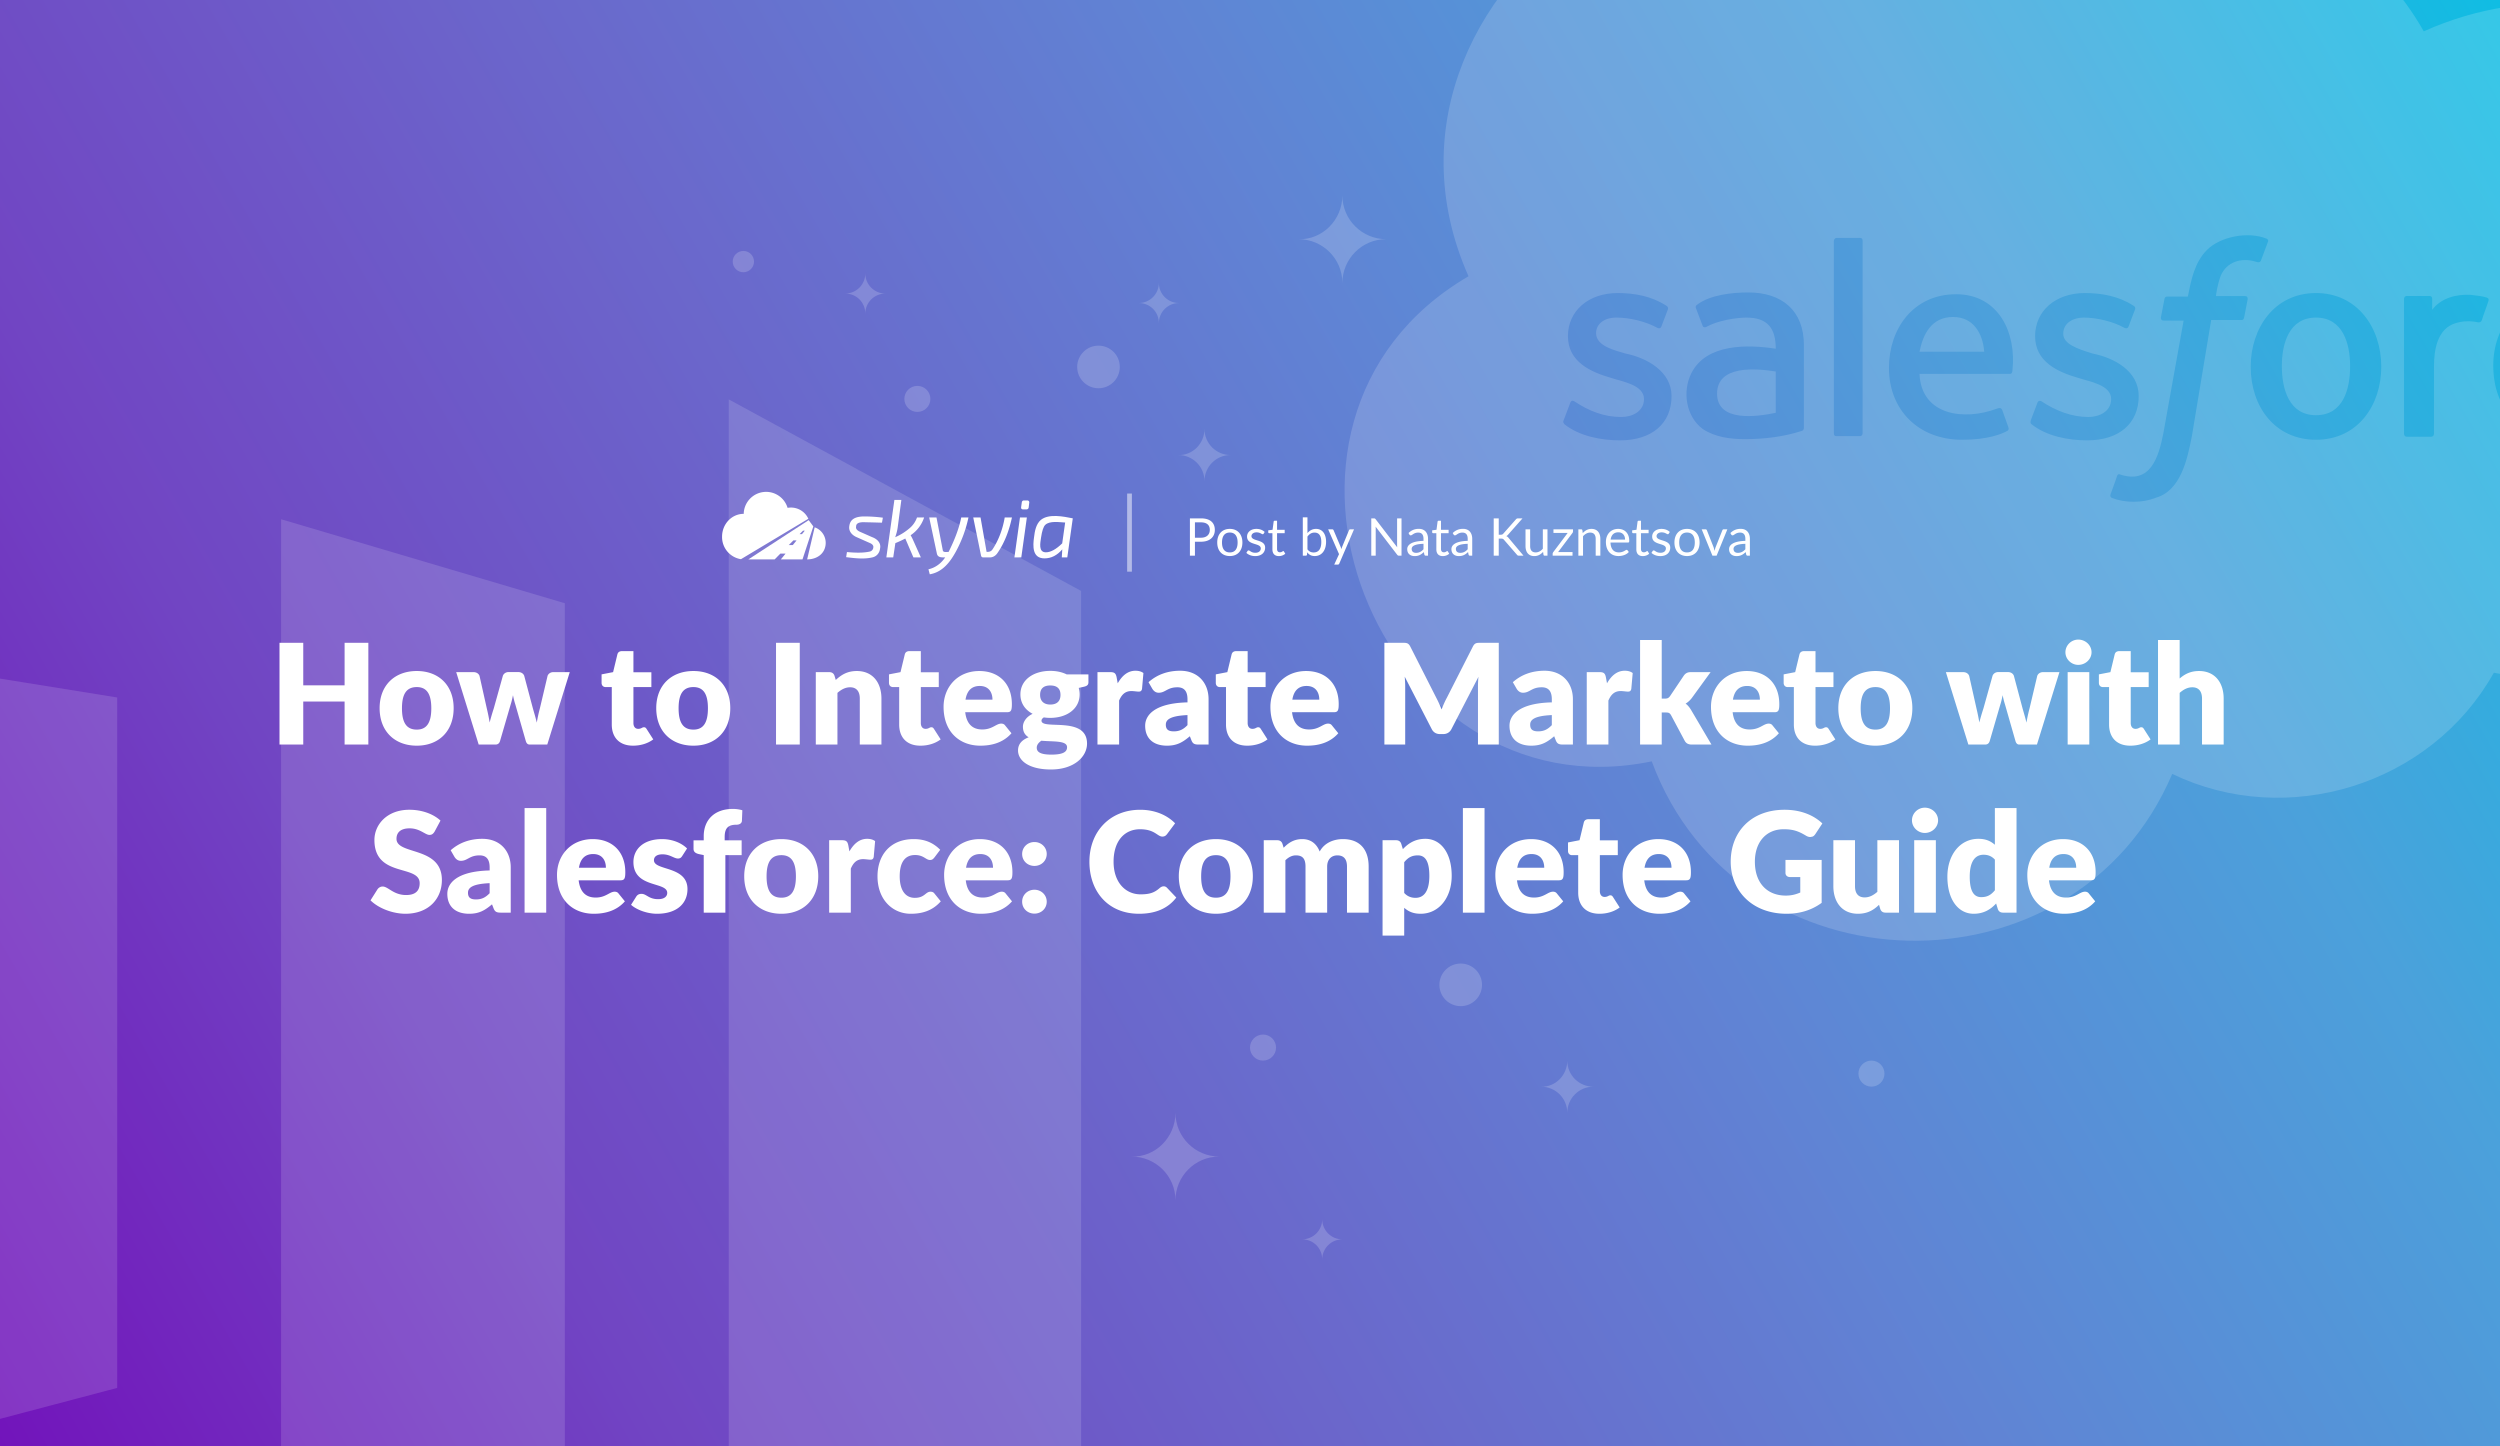 <?xml version="1.0" encoding="UTF-8"?> <svg xmlns="http://www.w3.org/2000/svg" width="2112" height="1222" fill="none"><rect width="100%" height="100%" fill="#333333" stroke="none"/><g clip-path="url(#marketo-salesforce-integration-step-by-step-guide__a)"><path fill="url(#marketo-salesforce-integration-step-by-step-guide__b)" d="M0 0h2112v1222H0z"></path><path d="M1956.54 350.763c23.11 0 28.84-22.187 28.84-41.486 0-19.061-6.16-40.98-28.84-40.98-22.69 0-28.84 21.845-28.84 40.98 0 19.211 5.97 41.486 28.84 41.486Zm-280.3-53.628h-54.65c3.08-15.387 10.52-29.344 28.34-29.344 17.19 0 25.2 13.887 26.31 29.344Zm-225.66 35.414c0-24.368 33.07-21.325 49.58-18.719v34.909c-15.85 3.338-49.58 8.159-49.58-16.19Z" fill="#fff" fill-opacity=".16"></path><path fill-rule="evenodd" clip-rule="evenodd" d="M1677.74-22.104c-179.37-235.895-550.19.123-437.15 255.492-209.71 122.588-76.6 457.677 154.82 409.799 72.64 196.983 357.71 203.439 439.69 10.624 97.18 46.787 218.53 9.434 271.7-85.501 172.48 34.493 339-103.432 339-280.282 0-202.168-215.52-343.629-398.2-261.563-76.05-134.989-262.49-159.761-369.86-48.569Zm238.33 226.148c.5-1.517-1.02-2.529-1.52-2.529-15.29-6.116-38.68-1.801-50.09 9.612-10.5 10.493-13.4 25.477-16.19 39.463h-17.21s-2.02-.506-2.53 2.023l-3.03 15.684c0 1.518.5 2.53 2.53 2.53h16.69l-17.2 95.619c-4.01 20.079-10.97 42.89-36.43 34.403 0 0-1.52-1.012-2.53 1.012-.5 2.023-5.06 14.166-5.56 15.684-.51 1.517 0 2.529 1.01 3.035 11.05 4.42 25.88 4.421 36.93 0 21.53-5.869 26.95-32.995 30.72-51.899l16.34-98.36h25.3s2.02.505 2.53-2.024l3.03-15.684c0-1.518-.5-2.529-2.53-2.529h-24.28c0-.506 1.01-9.107 4.04-17.202 5.04-11.744 17.4-15.493 29.33-11.881l.36.109c1.65.512 3.27 1.012 4.21-.876l6.08-16.19Zm281.82 160.885s1.52-.506 1.01-2.53l-5.57-15.178c-.53-1.074-1.36-1.435-1.93-1.689-3.99-1.752-17.27 3.207-23.36 3.207-24.1 0-35.42-17.826-35.42-40.474 0-21.138 10.05-40.98 33.39-40.98 9.11 0 16.19 1.012 23.78 3.542 0 0 1.52 1.011 2.53-1.518 2.03-5.059 3.54-9.107 5.57-15.178.5-1.518-1.01-2.53-1.52-2.53-9.32-4.661-21.68-5.059-31.88-5.059-35.61 0-58.18 28.774-58.18 62.229 0 36.413 22.74 61.723 59.7 61.723 11.64 0 23.28-2.024 31.88-5.565Zm-876.84-10.119 5.57-14.672c.94-2.354 2.32-1.64 3.32-1.122.08.038.15.075.22.11 12 8.003 24.84 13.154 39.46 13.154 9.32 0 19.23-4.702 19.23-15.177 0-11.992-18.55-14.784-27.32-17.708-18.04-5.154-36.94-13.826-36.94-35.414 0-21.249 17.21-36.427 42-36.427 14.35 0 28.77 2.687 40.98 10.624 1.01.506 2.03 1.518 1.52 3.036-.51 1.518-5.06 13.154-5.57 14.672-1.01 2.529-3.54 1.012-3.54 1.012-9.1-5.06-22.77-8.601-34.4-8.601-10.63 0-17.21 5.565-17.21 13.154 0 11.2 16.58 14.675 24.8 17.201 18.1 3.62 38.96 15.142 38.96 35.921 0 23.273-16.7 37.439-43.52 37.439-15.84 0-34.29-3.449-47.05-13.66-.11-.221-.25-.417-.38-.61-.47-.695-.92-1.349-.13-2.932Zm394.65 0 5.57-14.672c.73-2.138 3.04-1.518 3.54-1.012 11.7 7.798 25.27 13.154 39.47 13.154 9.31 0 19.22-4.702 19.22-15.177 0-11.992-18.55-14.784-27.32-17.708-18.04-5.153-36.93-13.825-36.93-35.414 0-21.249 17.2-36.427 41.99-36.427 14.35 0 28.77 2.687 40.98 10.624 1.02.506 2.03 1.518 1.52 3.036-.5 1.518-5.06 13.154-5.56 14.672-1.02 2.529-3.55 1.012-3.55 1.012-9.1-5.06-22.76-8.601-34.4-8.601-8.42 0-17.2 4.24-17.2 13.66 0 8.601 11.63 12.648 24.79 16.695 18.3 3.66 38.96 14.74 38.96 35.921 0 23.273-16.7 37.439-43.52 37.439-15.84 0-34.29-3.449-47.05-13.66-.92-.736-1.01-1.518-.51-3.542Zm240.84 16.696c35.39 0 55.15-29.213 55.15-61.723 0-33.375-20.58-62.229-55.15-62.229-35.32 0-55.15 29.901-55.15 62.229 0 33.796 20.49 61.723 55.15 61.723Zm-304.08-122.94c36.1 0 51.18 32.755 47.64 64.415-.15 1.351-.36 2.873-2.1 2.873h-76.41c1.55 35.522 38.17 39.595 65.21 29.426 1.71-.641 3.56-1.19 4.62.929l5.06 14.166c.9 2.261.19 2.906-.33 3.378-.07.056-.13.11-.18.164-4.55 2.529-16.19 7.589-38.45 7.589-36.58 0-61.73-25.005-61.73-60.711 0-33.279 20.75-62.229 56.67-62.229Zm-152.3 46.039c0-17.177-6.83-26.308-24.79-26.308 0 0-18.72 0-33.39 7.589-.51.506-1.01.506-1.01.506s-2.03.506-2.53-1.012l-5.57-14.672c-1.01-2.024.51-3.036.51-3.036 10.91-8.572 29.97-10.624 43.51-10.624 28.48 0 47.05 15.288 47.05 44.521v69.818s0 2.024-1.51 2.53c-15.16 5.051-32.28 7.083-48.07 7.083-12.37 0-25.39-1.581-35.92-8.601-14.17-10.621-17.34-31.613-9.62-47.051 12.64-25.276 47.82-24.362 71.34-20.743Zm599.57-43.51c2.02.506 3.04 1.012 2.53 3.036-.51 2.023-4.55 12.649-5.57 16.19-.5 1.517-1.51 2.023-3.03 2.023-6.25-1.387-12.56-1.253-18.72.506-16.01 4.573-18.72 22.743-18.72 36.933v56.663c0 1.518-1.01 2.53-2.53 2.53h-20.24c-1.52 0-2.53-1.012-2.53-2.53V252.613c0-1.518 1.01-2.529 2.02-2.529h19.74c1.51 0 2.02 1.011 2.02 2.529v9.107c7.51-10.016 20.47-13.275 32.38-12.648 5.06.506 11.64 1.518 12.65 2.023Zm-526.2 114.845c0 1.518-1.01 2.53-2.03 2.53h-20.23c-1.52 0-2.03-1.012-2.03-2.53V203.539c0-1.012 1.01-2.53 2.03-2.53h20.23c1.52 0 2.03 1.012 2.03 2.53V365.94Z" fill="#fff" fill-opacity=".16"></path><path opacity=".18" fill-rule="evenodd" clip-rule="evenodd" d="M979.001 273c0-9.546 7.753-17 16.999-17-9.543 0-16.999-7.755-16.999-17 0 9.544-7.755 17-17.001 17 9.545 0 17.001 7.454 17.001 17Zm-248-8c0-9.546 7.753-17 16.999-17-9.543 0-16.999-7.755-16.999-17 0 9.544-7.755 17-17.001 17 9.545 0 17.001 7.454 17.001 17ZM1117 1064c0-9.55 7.75-17 17-17-9.54 0-17-7.76-17-17 0 9.54-7.75 17-17 17 9.54 0 17 7.45 17 17Zm-99.46-701.631c0 12.381 10.05 22.05 22.03 22.05-12.37 0-22.03 10.061-22.03 22.054 0-12.381-10.05-22.054-22.032-22.054 11.982.388 22.032-9.669 22.032-22.05ZM1324.03 896c0 12.38 10.05 22.05 22.03 22.05-12.37 0-22.03 10.061-22.03 22.054 0-12.381-10.05-22.054-22.03-22.054 11.98.388 22.03-9.67 22.03-22.05Zm-190-731c0 20.81 16.89 37.064 37.03 37.064-20.79 0-37.03 16.911-37.03 37.069 0-20.81-16.89-37.069-37.03-37.069 20.14.652 37.03-16.254 37.03-37.064Zm-141 775c0 20.81 16.89 37.064 37.03 37.064-20.79 0-37.03 16.911-37.03 37.066 0-20.807-16.894-37.066-37.03-37.066 20.136.652 37.03-16.254 37.03-37.064Z" fill="#fff"></path><path opacity=".18" d="M928.003 292c-9.94 0-18.003 8.064-18.003 17.999 0 9.942 8.063 18 18.003 18s17.997-8.058 17.997-18c0-9.935-8.057-17.999-17.997-17.999ZM1234 814c-9.94 0-18 8.064-18 17.999 0 9.942 8.06 18 18 18s18-8.058 18-18c0-9.935-8.06-17.999-18-17.999ZM775 347.996c6.074 0 11-4.924 11-10.998 0-6.075-4.926-10.998-11-10.998s-11 4.923-11 10.998c0 6.074 4.926 10.998 11 10.998Zm-147-118c4.969 0 9-4.028 9-8.998S632.969 212 628 212s-9 4.028-9 8.998 4.031 8.998 9 8.998Zm439 666c6.07 0 11-4.924 11-10.998 0-6.075-4.93-10.998-11-10.998s-11 4.923-11 10.998c0 6.074 4.93 10.998 11 10.998Zm514 22c6.07 0 11-4.924 11-10.998 0-6.075-4.93-10.998-11-10.998s-11 4.923-11 10.998c0 6.074 4.93 10.998 11 10.998Z" fill="#fff"></path><path opacity=".14" d="M913.325 499.233V1265.1l-297.692 237.11V337.406l297.692 161.827Zm-436.152 10.385v738.172L237.461 1352.5V438.656l239.712 70.962ZM99.001 589.233V1172.5l-183.462 48.46.865-661.149 182.597 29.422Z" fill="#fff"></path><path d="M644.67 415.705c-9.236 1.257-16.181 9.058-16.377 18.383-10.1 0-18.289 8.615-18.289 19.242-.186 9.454 6.63 17.594 15.965 19.068l56.923-34.139a16.081 16.081 0 0 0-17.54-9.215c-2.67-8.937-11.446-14.597-20.682-13.339Zm136.045 21.427a28.984 28.984 0 0 1-11.428 15.041 38.003 38.003 0 0 1 2.007 3.883l6.652 14.833h-6.304l-6.858-15.943a87.376 87.376 0 0 1-8.382 3.882l-1.801 12.061h-5.819l6.789-48.521h5.888l-3.117 23.429a41.196 41.196 0 0 1-2.078 8.041 47.635 47.635 0 0 0 11.845-7.348 20.693 20.693 0 0 0 6.581-9.358h6.025Zm-56.759 16.773c-3.991-1.606-7.278-5.069-6.442-9.635.967-7.312 7.943-8.096 14.132-7.971 4.75.065 9.491.413 14.2 1.04l-.762 4.229c-5.68-.184-10.113-.3-13.3-.348-2.638-.125-8.568-.496-8.52 3.467-.69 2.642 2.033 4.097 4.087 4.921l9.421 4.159c4.137 1.497 7.74 4.817 6.719 9.565-.375 3.723-2.829 6.797-6.546 7.556-7.126 1.693-14.942.69-22.132-.208l.692-4.298c6.372.535 13.255.958 19.535-.485a3.772 3.772 0 0 0 2.701-3.119c.55-2.461-1.722-3.59-3.602-4.367-3.409-1.465-6.788-3.007-10.183-4.506Zm94.202-16.773h-6.096c-2.101 10.287-6.039 19.766-10.667 29.113-1.373 0-4.627.684-4.92-1.318l-5.334-27.795h-6.165l6.513 30.637c.798 3.443 4.227 3.119 6.996 3.119-3.341 4.988-8.223 8.738-14.131 10.05l1.108 4.229c10.983-1.852 17.472-10.657 22.444-19.893a105.827 105.827 0 0 0 10.252-28.142Zm36.727 0c-2.214 10.545-6.093 21.342-12.331 30.222-1.552 2.244-3.868 3.671-6.65 3.535h-5.195a1.811 1.811 0 0 1-1.94-1.596l-6.581-32.161h6.166l5.126 29.112c2.027 0 3.662-.2 4.918-2.01 5.375-7.968 8.803-17.681 10.391-27.102h6.096Zm2.084 33.756h5.818l4.711-33.756h-5.819l-4.71 33.756Zm10.875-48.105a1.59 1.59 0 0 1 1.663 1.942l-.485 3.949a1.799 1.799 0 0 1-1.94 1.665h-2.701c-1.294 0-1.871-.648-1.732-1.942l.554-3.881a1.74 1.74 0 0 1 1.869-1.733h2.772Z" fill="#fff"></path><path fill-rule="evenodd" clip-rule="evenodd" d="M897.007 470.888h4.641l4.642-32.995c-7.553-1.49-20.223-4.219-27.016 1.353-3.997 3.435-5.11 9.404-5.681 14.382-1.132 7.768-1.552 18.091 8.797 18.091 5.681.002 10.691-2.54 15.032-7.624l-.415 6.793Zm.346-11.853 2.494-17.606c-4.808-.2-13.14-1.687-16.868 2.045-1.501 1.501-2.667 5.048-3.498 10.64-.585 4.292-2.486 12.477 4.087 12.476 4.018 0 8.613-2.518 13.785-7.555Z" fill="#fff"></path><path d="M681.878 472.577c7.355 0 14.423-3.93 15.545-12.041a13.938 13.938 0 0 0-9.187-15.064l-6.358 27.105Z" fill="#fff"></path><path fill-rule="evenodd" clip-rule="evenodd" d="M663.654 467.658h-4.385l-4.842 4.918h-22.222l50.979-33.166 3.921 5.306-9.149 27.86h-18.3l3.998-4.918Zm2.736-7.208 3.877-3.936 2.7.001-3.202 3.935h-3.375Zm9.09-9.207h2.022l2.376-2.92h-1.521l-2.877 2.92Z" fill="#fff"></path><path opacity=".5" fill="#fff" d="M952.211 416.943h4v66h-4z"></path><path d="M1005.24 437.917h9.3c7.99 0 11.75 3.85 11.75 9.768 0 5.852-4.14 9.966-11.75 9.966h-5.06v11.792h-4.24v-31.526Zm4.24 16.346h5.06c4.86 0 7.5-2.706 7.5-6.578 0-4.026-2.46-6.402-7.5-6.402h-5.06v12.98Zm29.49-7.458c6.51 0 10.61 4.51 10.61 11.484 0 7.018-4.1 11.462-10.61 11.462-6.58 0-10.65-4.444-10.65-11.462 0-6.974 4.07-11.484 10.65-11.484Zm0 19.888c4.4 0 6.56-3.102 6.56-8.382 0-5.302-2.16-8.426-6.56-8.426-4.46 0-6.62 3.124-6.62 8.426 0 5.28 2.16 8.382 6.62 8.382Zm29.43-17.292-.88 1.43c-.17.33-.44.484-.81.484-.86 0-2.13-1.584-5.19-1.584-2.64 0-4.29 1.43-4.29 3.234 0 4.576 11.55 2.442 11.55 9.658 0 4.092-2.99 7.172-8.43 7.172-3.1 0-5.67-1.122-7.43-2.706l.92-1.496c.24-.374.53-.594 1.03-.594 1.08 0 2.12 1.98 5.68 1.98 3.08 0 4.55-1.694 4.55-3.674 0-4.906-11.59-2.354-11.59-10.032 0-3.432 2.88-6.468 7.92-6.468 2.93 0 5.28.99 6.97 2.596Zm12.02 20.394c-3.52 0-5.48-2.024-5.48-5.72v-13.64h-2.68c-.46 0-.84-.264-.84-.858v-1.562l3.65-.462.91-6.886c.08-.44.39-.748.9-.748h1.98v7.678h6.44v2.838h-6.44v13.376c0 1.87 1.01 2.772 2.44 2.772 1.65 0 2.35-1.056 2.82-1.056.19 0 .39.132.55.374l1.14 1.87c-1.34 1.254-3.37 2.024-5.39 2.024Zm24.12-32.758v13.332c1.87-2.178 4.18-3.564 7.26-3.564 5.24 0 8.47 4.136 8.47 10.912 0 7.216-3.65 12.034-9.59 12.034-2.92 0-4.84-1.144-6.33-3.168l-.2 2.024c-.11.55-.46.836-1.01.836h-2.53v-32.406h3.93Zm0 16.258v10.78c1.43 1.936 3.15 2.64 5.2 2.64 4.2 0 6.49-2.97 6.49-8.844 0-5.456-2.05-7.942-5.72-7.942-2.56 0-4.36 1.232-5.97 3.366Zm36.25-6.138h3.11l-12.43 28.864c-.27.594-.6.968-1.41.968h-2.91l4.07-8.844-9.19-20.988h3.39c.68 0 1.05.396 1.21.814l5.96 14.036c.24.616.44 1.254.59 1.936.2-.682.42-1.342.66-1.958l5.79-14.014c.17-.462.64-.814 1.16-.814Zm39.48-9.24h3.74v31.526h-2.14c-.68 0-1.08-.22-1.52-.77l-18.23-23.76c.06.726.08 1.452.08 2.068v22.462h-3.74v-31.526h2.2c.75 0 .99.132 1.48.726l18.24 23.738c-.07-.77-.11-1.496-.11-2.134v-22.33Zm10.36 13.64-.71-1.254c2.47-2.376 5.26-3.542 8.72-3.542 5.01 0 7.76 3.41 7.76 8.426v14.256h-1.74c-.77 0-1.12-.198-1.36-.924l-.44-2.112c-2.33 2.156-4.36 3.388-7.77 3.388-3.45 0-6.27-1.892-6.27-5.918 0-3.52 3.63-6.71 13.75-6.952v-1.738c0-3.454-1.51-5.258-4.4-5.258-3.85 0-5.03 2.354-6.38 2.354-.52 0-.9-.308-1.16-.726Zm11.94 12.474v-4.62c-7.23.242-9.98 1.848-9.98 4.29 0 2.376 1.62 3.344 3.67 3.344 2.71 0 4.55-1.144 6.31-3.014Zm16.34 5.764c-3.52 0-5.48-2.024-5.48-5.72v-13.64h-2.68c-.47 0-.84-.264-.84-.858v-1.562l3.65-.462.9-6.886c.09-.44.4-.748.91-.748h1.98v7.678h6.44v2.838h-6.44v13.376c0 1.87 1.01 2.772 2.44 2.772 1.65 0 2.35-1.056 2.81-1.056.2 0 .4.132.55.374l1.15 1.87c-1.34 1.254-3.37 2.024-5.39 2.024Zm9.06-18.238-.71-1.254c2.47-2.376 5.26-3.542 8.72-3.542 5.01 0 7.76 3.41 7.76 8.426v14.256H1242c-.77 0-1.12-.198-1.36-.924l-.44-2.112c-2.33 2.156-4.36 3.388-7.77 3.388-3.45 0-6.27-1.892-6.27-5.918 0-3.52 3.63-6.71 13.75-6.952v-1.738c0-3.454-1.51-5.258-4.4-5.258-3.85 0-5.03 2.354-6.38 2.354-.52 0-.9-.308-1.16-.726Zm11.94 12.474v-4.62c-7.23.242-9.98 1.848-9.98 4.29 0 2.376 1.62 3.344 3.67 3.344 2.71 0 4.55-1.144 6.31-3.014Zm26.23-26.114v13.816h1.6c1.12 0 1.72-.242 2.27-.924l10.49-11.88c.6-.77 1.17-1.012 2.11-1.012h3.61l-12.01 13.574c-.59.704-1.1 1.144-1.72 1.43.8.264 1.41.77 2.03 1.584l12.54 14.938h-3.7c-1.12 0-1.52-.308-1.93-.902l-10.87-12.518c-.6-.726-1.1-1.012-2.49-1.012h-1.93v14.432h-4.25v-31.526h4.25Zm37.25 9.24h3.92v22.286h-2.34c-.55 0-.9-.264-1.05-.814l-.31-2.398c-1.94 2.134-4.29 3.564-7.39 3.564-4.89 0-7.46-3.366-7.46-8.426v-14.212h3.92v14.212c0 3.366 1.51 5.302 4.68 5.302 2.31 0 4.34-1.166 6.03-3.102v-16.412Zm25.5 0v1.672c0 .55-.19 1.122-.52 1.496l-12.08 16.06h12.19v3.058h-16.79v-1.628c0-.374.18-.946.53-1.408l12.14-16.17h-11.99v-3.08h16.52Zm7.91.814.31 2.42c1.93-2.178 4.29-3.586 7.41-3.586 4.86 0 7.46 3.388 7.46 8.448v14.19h-3.94v-14.19c0-3.366-1.52-5.324-4.66-5.324-2.31 0-4.34 1.188-6.03 3.102v16.412h-3.94v-22.286h2.35c.55 0 .91.264 1.04.814Zm38.13 16.918 1.1 1.43c-1.94 2.354-5.54 3.432-8.73 3.432-6.16 0-10.63-4.224-10.63-11.902 0-6.248 3.94-11.044 10.41-11.044 5.34 0 9.3 3.63 9.3 9.966 0 1.232-.22 1.54-.94 1.54h-14.9c.18 5.61 2.86 8.36 7.09 8.36 3.91 0 5.56-2.156 6.55-2.156.33 0 .57.132.75.374Zm-14.26-9.02h12.19c0-3.63-2.11-6.182-5.7-6.182-3.76 0-5.96 2.31-6.49 6.182Zm27.19 13.926c-3.52 0-5.48-2.024-5.48-5.72v-13.64h-2.68c-.46 0-.84-.264-.84-.858v-1.562l3.66-.462.9-6.886c.09-.44.39-.748.9-.748h1.98v7.678h6.45v2.838h-6.45v13.376c0 1.87 1.01 2.772 2.44 2.772 1.65 0 2.36-1.056 2.82-1.056.2 0 .39.132.55.374l1.14 1.87c-1.34 1.254-3.36 2.024-5.39 2.024Zm22.79-20.394-.88 1.43c-.18.33-.44.484-.81.484-.86 0-2.14-1.584-5.2-1.584-2.64 0-4.29 1.43-4.29 3.234 0 4.576 11.55 2.442 11.55 9.658 0 4.092-2.99 7.172-8.42 7.172-3.1 0-5.68-1.122-7.44-2.706l.93-1.496c.24-.374.52-.594 1.03-.594 1.08 0 2.11 1.98 5.68 1.98 3.08 0 4.55-1.694 4.55-3.674 0-4.906-11.59-2.354-11.59-10.032 0-3.432 2.88-6.468 7.92-6.468 2.92 0 5.28.99 6.97 2.596Zm14.57-2.596c6.51 0 10.6 4.51 10.6 11.484 0 7.018-4.09 11.462-10.6 11.462-6.58 0-10.65-4.444-10.65-11.462 0-6.974 4.07-11.484 10.65-11.484Zm0 19.888c4.4 0 6.55-3.102 6.55-8.382 0-5.302-2.15-8.426-6.55-8.426-4.47 0-6.62 3.124-6.62 8.426 0 5.28 2.15 8.382 6.62 8.382Zm31.01-19.536h3.05l-9.08 22.286h-3.52l-9.09-22.286h3.19c.64 0 1.06.374 1.21.814l5.66 14.344c.35 1.078.59 2.09.83 3.124.24-1.034.49-2.046.86-3.124l5.72-14.344c.18-.462.62-.814 1.17-.814Zm6.3 4.4-.7-1.254c2.46-2.376 5.26-3.542 8.71-3.542 5.02 0 7.77 3.41 7.77 8.426v14.256h-1.74c-.77 0-1.12-.198-1.36-.924l-.44-2.112c-2.34 2.156-4.36 3.388-7.77 3.388-3.45 0-6.27-1.892-6.27-5.918 0-3.52 3.63-6.71 13.75-6.952v-1.738c0-3.454-1.52-5.258-4.4-5.258-3.85 0-5.04 2.354-6.38 2.354-.53 0-.9-.308-1.17-.726Zm11.95 12.474v-4.62c-7.24.242-9.99 1.848-9.99 4.29 0 2.376 1.63 3.344 3.68 3.344 2.7 0 4.55-1.144 6.31-3.014ZM291.118 543.037h20.06V629h-20.06v-36.344H256.19V629h-20.06v-85.963h20.06v35.931h34.928v-35.931Zm60.972 23.836c18.526 0 31.152 12.036 31.152 31.388 0 19.529-12.626 31.683-31.152 31.683-18.644 0-31.388-12.154-31.388-31.683 0-19.352 12.744-31.388 31.388-31.388Zm0 49.501c8.437 0 12.272-5.9 12.272-17.995s-3.835-17.936-12.272-17.936c-8.673 0-12.508 5.841-12.508 17.936 0 12.095 3.835 17.995 12.508 17.995Zm115.32-48.557h13.924L462.336 629h-14.868c-1.593 0-2.655-.885-3.304-3.068l-8.732-30.503a68.601 68.601 0 0 1-2.065-8.142c-.531 2.773-1.18 5.487-2.065 8.26l-8.85 30.385c-.59 2.065-1.888 3.068-3.894 3.068h-14.16L385.4 567.817h14.632c2.596 0 4.425 1.357 5.074 3.186l6.136 27.435a164.332 164.332 0 0 1 2.419 11.918c1.003-3.953 2.124-7.729 3.481-11.918l7.67-27.494c.649-1.829 2.478-3.186 4.838-3.186h8.142c2.596 0 4.425 1.357 5.074 3.186l7.316 27.494c1.18 4.189 2.36 8.024 3.304 12.036.649-3.953 1.475-7.788 2.596-12.036l6.49-27.435c.649-1.829 2.478-3.186 4.838-3.186Zm67.352 62.127c-11.564 0-17.936-7.021-17.936-17.877v-31.624h-5.192c-1.888 0-3.422-1.239-3.422-3.599v-7.139l9.735-1.888 3.599-14.927c.472-1.888 1.829-2.832 4.012-2.832h9.558v17.877h15.163v12.508h-15.163v30.385c0 2.832 1.416 4.897 4.012 4.897 2.714 0 3.304-1.357 4.838-1.357 1.121 0 1.652.472 2.36 1.593l5.546 8.673c-4.72 3.54-10.797 5.31-17.11 5.31Zm51.024-63.071c18.526 0 31.152 12.036 31.152 31.388 0 19.529-12.626 31.683-31.152 31.683-18.644 0-31.388-12.154-31.388-31.683 0-19.352 12.744-31.388 31.388-31.388Zm0 49.501c8.437 0 12.272-5.9 12.272-17.995s-3.835-17.936-12.272-17.936c-8.673 0-12.508 5.841-12.508 17.936 0 12.095 3.835 17.995 12.508 17.995Zm89.857-73.337V629h-20.06v-85.963h20.06Zm29.35 27.848 1.062 3.54c4.779-4.425 9.853-7.552 17.818-7.552 13.393 0 20.768 9.794 20.768 23.246V629h-18.29v-38.881c0-5.959-2.773-9.499-8.142-9.499-4.012 0-7.434 1.829-10.738 4.72V629h-18.29v-61.183h11.328c2.301 0 3.776 1.003 4.484 3.068Zm72.568 59.059c-11.564 0-17.936-7.021-17.936-17.877v-31.624h-5.192c-1.888 0-3.422-1.239-3.422-3.599v-7.139l9.735-1.888 3.599-14.927c.472-1.888 1.829-2.832 4.012-2.832h9.558v17.877h15.163v12.508h-15.163v30.385c0 2.832 1.416 4.897 4.012 4.897 2.714 0 3.304-1.357 4.838-1.357 1.121 0 1.652.472 2.36 1.593l5.546 8.673c-4.72 3.54-10.797 5.31-17.11 5.31Zm73.149-28.261h-35.282c1.18 10.207 6.431 14.573 14.396 14.573 8.555 0 11.682-4.956 16.048-4.956 1.475 0 2.537.531 3.304 1.593l5.31 6.549c-7.493 8.614-17.936 10.502-26.314 10.502-17.11 0-31.034-11.21-31.034-32.863 0-16.343 11.564-30.208 30.208-30.208 16.166 0 27.493 10.325 27.493 28.025 0 5.428-.825 6.785-4.129 6.785Zm-35.046-10.62h22.774c0-5.782-2.832-11.564-10.738-11.564-6.903 0-10.797 4.071-12.036 11.564Zm85.439-21.358h18.408v6.667c0 2.065-1.003 3.127-3.776 3.776l-4.425 1.003c.472 1.711.767 3.54.767 5.487 0 12.213-10.856 19.824-24.78 19.824-1.888 0-3.717-.118-5.428-.413-1.357.826-2.006 1.77-2.006 2.773 0 8.201 38.468-4.307 38.468 19.352 0 11.092-10.915 21.889-30.444 21.889-19.116 0-27.848-7.788-27.848-16.048 0-5.428 3.304-8.968 8.968-11.151-3.009-1.829-4.838-4.484-4.838-8.968 0-3.658 2.537-8.201 8.201-10.856-6.372-3.363-10.325-9.027-10.325-16.402 0-12.272 10.974-19.883 25.252-19.883 5.192 0 9.794 1.003 13.806 2.95Zm-13.806 25.488c6.077 0 8.614-3.363 8.614-8.142 0-4.956-2.537-7.965-8.614-7.965-6.077 0-8.614 3.009-8.614 7.965 0 4.661 2.655 8.142 8.614 8.142Zm14.16 36.049c0-5.782-11.505-4.543-21.712-5.487-2.301 1.593-3.894 3.481-3.894 5.9 0 3.422 2.655 5.841 12.39 5.841 10.502 0 13.216-2.655 13.216-6.254Zm41.849-59.118.944 5.133c3.776-6.608 8.614-10.62 14.986-10.62 2.773 0 5.015.649 6.726 1.947l-1.18 13.452c-.413 1.711-1.239 2.242-2.832 2.242-1.298 0-4.189-.472-6.077-.472-5.369 0-8.26 3.009-10.443 8.024V629h-18.29v-61.183h10.856c3.658 0 4.661 1.18 5.31 4.307Zm30.262 9.912-3.304-5.723c7.375-6.549 16.461-9.676 26.786-9.676 14.87 0 23.95 10.148 23.95 24.131V629h-8.37c-3.49 0-4.96-.649-6.14-3.658l-1.3-3.363c-6.134 5.192-10.972 7.965-19.35 7.965-11.21 0-18.408-5.841-18.408-16.874 0-8.732 7.729-19.057 35.758-19.706v-2.596c0-7.139-3.07-10.148-8.5-10.148-8.614 0-10.089 4.602-15.812 4.602-2.537 0-4.189-1.475-5.31-3.186Zm29.622 30.562v-8.496c-14.636.649-18.294 3.894-18.294 8.083s2.301 5.664 6.726 5.664c4.72 0 7.965-1.534 11.568-5.251Zm50.47 17.346c-11.56 0-17.93-7.021-17.93-17.877v-31.624h-5.2c-1.88 0-3.42-1.239-3.42-3.599v-7.139l9.74-1.888 3.6-14.927c.47-1.888 1.83-2.832 4.01-2.832h9.56v17.877h15.16v12.508h-15.16v30.385c0 2.832 1.41 4.897 4.01 4.897 2.71 0 3.3-1.357 4.84-1.357 1.12 0 1.65.472 2.36 1.593l5.54 8.673c-4.72 3.54-10.79 5.31-17.11 5.31Zm73.15-28.261h-35.28c1.18 10.207 6.43 14.573 14.4 14.573 8.55 0 11.68-4.956 16.04-4.956 1.48 0 2.54.531 3.31 1.593l5.31 6.549c-7.5 8.614-17.94 10.502-26.32 10.502-17.11 0-31.03-11.21-31.03-32.863 0-16.343 11.56-30.208 30.21-30.208 16.16 0 27.49 10.325 27.49 28.025 0 5.428-.82 6.785-4.13 6.785Zm-35.04-10.62h22.77c0-5.782-2.83-11.564-10.74-11.564-6.9 0-10.8 4.071-12.03 11.564Zm159.18-48.026h15.22V629h-17.58v-49.442c0-2.301.12-5.015.41-7.788l-22.83 44.191c-1.42 2.773-3.9 4.189-6.96 4.189h-2.72c-3.07 0-5.54-1.416-6.96-4.189l-22.83-44.309c.23 2.832.41 5.605.41 7.906V629h-17.58v-85.963h15.22c3.48 0 5.01.059 6.61 3.068l22.12 43.601c1.6 3.009 3.01 6.254 4.37 9.617 1.36-3.481 2.77-6.785 4.42-9.794l22.07-43.424c1.59-3.009 3.13-3.068 6.61-3.068Zm30.41 38.999-3.31-5.723c7.38-6.549 16.47-9.676 26.79-9.676 14.87 0 23.95 10.148 23.95 24.131V629h-8.37c-3.48 0-4.96-.649-6.14-3.658l-1.3-3.363c-6.13 5.192-10.97 7.965-19.35 7.965-11.21 0-18.41-5.841-18.41-16.874 0-8.732 7.73-19.057 35.76-19.706v-2.596c0-7.139-3.07-10.148-8.5-10.148-8.61 0-10.09 4.602-15.81 4.602-2.54 0-4.19-1.475-5.31-3.186Zm29.62 30.562v-8.496c-14.64.649-18.29 3.894-18.29 8.083s2.3 5.664 6.72 5.664c4.72 0 7.97-1.534 11.57-5.251Zm45.67-40.474.95 5.133c3.77-6.608 8.61-10.62 14.98-10.62 2.78 0 5.02.649 6.73 1.947l-1.18 13.452c-.41 1.711-1.24 2.242-2.83 2.242-1.3 0-4.19-.472-6.08-.472-5.37 0-8.26 3.009-10.44 8.024V629h-18.29v-61.183h10.85c3.66 0 4.66 1.18 5.31 4.307Zm28.89-31.447h18.29v49.501h2.72c2.3 0 3.18-.59 4.36-2.183l11.57-17.228c1.41-1.947 3.06-2.95 5.9-2.95h16.75l-15.81 21.771c-1.47 1.947-3.24 3.599-5.31 4.838 1.83 1.357 3.25 3.127 4.6 5.31L1445.84 629h-16.52c-2.77 0-4.66-.767-6.02-3.068l-11.56-21.653c-1.12-1.947-2.01-2.36-4.37-2.36h-3.54V629h-18.29v-88.323Zm113.48 61.006h-35.28c1.18 10.207 6.43 14.573 14.39 14.573 8.56 0 11.68-4.956 16.05-4.956 1.48 0 2.54.531 3.3 1.593l5.31 6.549c-7.49 8.614-17.93 10.502-26.31 10.502-17.11 0-31.03-11.21-31.03-32.863 0-16.343 11.56-30.208 30.2-30.208 16.17 0 27.5 10.325 27.5 28.025 0 5.428-.83 6.785-4.13 6.785Zm-35.05-10.62h22.78c0-5.782-2.84-11.564-10.74-11.564-6.9 0-10.8 4.071-12.04 11.564Zm69.41 38.881c-11.56 0-17.93-7.021-17.93-17.877v-31.624h-5.2c-1.88 0-3.42-1.239-3.42-3.599v-7.139l9.74-1.888 3.6-14.927c.47-1.888 1.83-2.832 4.01-2.832h9.56v17.877h15.16v12.508h-15.16v30.385c0 2.832 1.41 4.897 4.01 4.897 2.71 0 3.3-1.357 4.84-1.357 1.12 0 1.65.472 2.36 1.593l5.54 8.673c-4.72 3.54-10.79 5.31-17.11 5.31Zm51.03-63.071c18.52 0 31.15 12.036 31.15 31.388 0 19.529-12.63 31.683-31.15 31.683-18.65 0-31.39-12.154-31.39-31.683 0-19.352 12.74-31.388 31.39-31.388Zm0 49.501c8.43 0 12.27-5.9 12.27-17.995s-3.84-17.936-12.27-17.936c-8.68 0-12.51 5.841-12.51 17.936 0 12.095 3.83 17.995 12.51 17.995Zm141.48-48.557h13.92l-19 61.183h-14.87c-1.59 0-2.65-.885-3.3-3.068l-8.73-30.503a67.49 67.49 0 0 1-2.07-8.142c-.53 2.773-1.18 5.487-2.06 8.26l-8.85 30.385c-.59 2.065-1.89 3.068-3.9 3.068h-14.16l-18.99-61.183h14.63c2.59 0 4.42 1.357 5.07 3.186l6.14 27.435c1 4.189 1.77 7.965 2.42 11.918 1-3.953 2.12-7.729 3.48-11.918l7.67-27.494c.65-1.829 2.48-3.186 4.84-3.186h8.14c2.59 0 4.42 1.357 5.07 3.186l7.32 27.494c1.18 4.189 2.36 8.024 3.3 12.036.65-3.953 1.48-7.788 2.6-12.036l6.49-27.435c.65-1.829 2.48-3.186 4.84-3.186Zm41.04-16.756c0 5.782-5.07 10.62-11.21 10.62-5.9 0-10.85-4.838-10.85-10.62 0-5.959 4.95-10.738 10.85-10.738 6.14 0 11.21 4.779 11.21 10.738Zm-20.18 16.756h18.29V629h-18.29v-61.183Zm52.94 62.127c-11.56 0-17.94-7.021-17.94-17.877v-31.624h-5.19c-1.89 0-3.42-1.239-3.42-3.599v-7.139l9.73-1.888 3.6-14.927c.48-1.888 1.83-2.832 4.02-2.832h9.55v17.877h15.17v12.508h-15.17v30.385c0 2.832 1.42 4.897 4.02 4.897 2.71 0 3.3-1.357 4.83-1.357 1.12 0 1.66.472 2.36 1.593l5.55 8.673c-4.72 3.54-10.8 5.31-17.11 5.31Zm41.69-89.267v32.509c4.42-3.776 9.26-6.313 16.4-6.313 13.39 0 20.77 9.794 20.77 23.246V629h-18.29v-38.881c0-5.959-2.78-9.499-8.14-9.499-4.02 0-7.44 1.829-10.74 4.72V629h-18.29v-88.323h18.29ZM372.125 693.238l-4.956 9.263c-1.18 1.888-2.301 2.832-4.366 2.832-3.599 0-8.024-5.546-16.756-5.546-7.493 0-11.092 3.422-11.092 8.85 0 13.924 38.35 6.018 38.35 34.81 0 15.871-11.21 28.497-30.798 28.497-10.679 0-22.774-4.602-29.5-11.328l5.9-9.322c.944-1.357 2.537-2.36 4.366-2.36 4.661 0 9.086 7.198 19.824 7.198 7.257 0 11.446-3.068 11.446-9.971 0-16.166-38.232-4.425-38.232-36.521 0-12.98 10.62-25.547 29.5-25.547 10.561 0 20.178 3.481 26.314 9.145Zm11.904 30.798-3.304-5.723c7.375-6.549 16.461-9.676 26.786-9.676 14.868 0 23.954 10.148 23.954 24.131V771h-8.378c-3.481 0-4.956-.649-6.136-3.658l-1.298-3.363c-6.136 5.192-10.974 7.965-19.352 7.965-11.21 0-18.408-5.841-18.408-16.874 0-8.732 7.729-19.057 35.754-19.706v-2.596c0-7.139-3.068-10.148-8.496-10.148-8.614 0-10.089 4.602-15.812 4.602-2.537 0-4.189-1.475-5.31-3.186Zm29.618 30.562v-8.496c-14.632.649-18.29 3.894-18.29 8.083s2.301 5.664 6.726 5.664c4.72 0 7.965-1.534 11.564-5.251Zm29.509-71.921h18.29V771h-18.29v-88.323Zm80.979 61.006h-35.282c1.18 10.207 6.431 14.573 14.396 14.573 8.555 0 11.682-4.956 16.048-4.956 1.475 0 2.537.531 3.304 1.593l5.31 6.549c-7.493 8.614-17.936 10.502-26.314 10.502-17.11 0-31.034-11.21-31.034-32.863 0-16.343 11.564-30.208 30.208-30.208 16.166 0 27.494 10.325 27.494 28.025 0 5.428-.826 6.785-4.13 6.785Zm-35.046-10.62h22.774c0-5.782-2.832-11.564-10.738-11.564-6.903 0-10.797 4.071-12.036 11.564Zm91.34-16.284-4.13 6.431c-.944 1.475-1.888 2.065-3.54 2.065-3.481 0-6.549-3.54-13.098-3.54-4.661 0-7.198 1.888-7.198 5.015 0 8.968 28.32 4.602 28.32 24.367 0 12.154-8.968 20.827-25.724 20.827-8.26 0-17.228-3.304-21.948-7.552l4.248-6.726c.944-1.593 2.301-2.537 4.602-2.537 4.248 0 6.018 4.484 14.042 4.484 5.664 0 7.67-2.655 7.67-5.31 0-9.735-28.556-3.776-28.556-26.078 0-10.384 7.965-19.352 24.19-19.352 8.909 0 16.579 3.363 21.122 7.906ZM612.798 771h-18.29v-48.616l-4.012-.826c-2.773-.649-4.602-1.829-4.602-4.425v-7.198h8.614v-3.481c0-13.924 9.204-23.069 24.544-23.069 3.009 0 5.31.354 8.083 1.121l-.354 8.909c-.177 2.478-2.537 3.304-4.543 3.304-6.49 0-10.03 2.301-10.03 10.325v2.891h14.337v12.508h-13.747V771Zm47.314-62.127c18.526 0 31.152 12.036 31.152 31.388 0 19.529-12.626 31.683-31.152 31.683-18.644 0-31.388-12.154-31.388-31.683 0-19.352 12.744-31.388 31.388-31.388Zm0 49.501c8.437 0 12.272-5.9 12.272-17.995s-3.835-17.936-12.272-17.936c-8.673 0-12.508 5.841-12.508 17.936 0 12.095 3.835 17.995 12.508 17.995Zm56.528-44.25.944 5.133c3.776-6.608 8.614-10.62 14.986-10.62 2.773 0 5.015.649 6.726 1.947l-1.18 13.452c-.413 1.711-1.239 2.242-2.832 2.242-1.298 0-4.189-.472-6.077-.472-5.369 0-8.26 3.009-10.443 8.024V771h-18.29v-61.183h10.856c3.658 0 4.661 1.18 5.31 4.307Zm77.65 3.776-4.838 6.431c-1.121 1.357-1.888 2.183-3.776 2.183-3.54 0-5.31-4.189-12.626-4.189-8.968 0-12.98 6.785-12.98 17.936 0 11.741 4.779 18.231 12.744 18.231 8.496 0 8.968-5.192 13.334-5.192 1.475 0 2.537.531 3.304 1.593l5.31 6.549c-7.493 8.614-16.992 10.502-25.37 10.502-14.986 0-28.084-11.564-28.084-31.683 0-17.7 10.62-31.388 30.562-31.388 9.617 0 16.579 3.127 22.42 9.027Zm56.88 25.783h-35.282c1.18 10.207 6.431 14.573 14.396 14.573 8.555 0 11.682-4.956 16.048-4.956 1.475 0 2.537.531 3.304 1.593l5.31 6.549c-7.493 8.614-17.936 10.502-26.314 10.502-17.11 0-31.034-11.21-31.034-32.863 0-16.343 11.564-30.208 30.208-30.208 16.166 0 27.494 10.325 27.494 28.025 0 5.428-.826 6.785-4.13 6.785Zm-35.046-10.62h22.774c0-5.782-2.832-11.564-10.738-11.564-6.903 0-10.797 4.071-12.036 11.564Zm47.385-11.623c0-5.605 4.484-10.089 10.384-10.089 5.841 0 10.384 4.484 10.384 10.089 0 5.723-4.543 10.089-10.384 10.089-5.9 0-10.384-4.366-10.384-10.089Zm0 40.297c0-5.605 4.484-10.089 10.384-10.089 5.841 0 10.384 4.484 10.384 10.089 0 5.723-4.543 10.089-10.384 10.089-5.9 0-10.384-4.366-10.384-10.089Zm119.545-12.98c.944 0 1.888.295 2.773 1.18l7.906 8.319c-6.903 9.027-17.287 13.688-31.506 13.688-26.078 0-41.89-18.762-41.89-43.955 0-25.665 17.523-43.896 42.893-43.896 12.862 0 23.01 4.779 29.5 11.446l-6.726 9.027c-.885 1.121-1.888 2.183-4.012 2.183-4.307 0-6.313-6.195-18.88-6.195-13.216 0-22.361 9.971-22.361 27.435 0 17.641 10.266 27.553 22.774 27.553 7.316 0 11.623-1.239 16.284-5.428.944-.767 2.065-1.357 3.245-1.357Zm44.196-39.884c18.52 0 31.15 12.036 31.15 31.388 0 19.529-12.63 31.683-31.15 31.683-18.65 0-31.389-12.154-31.389-31.683 0-19.352 12.739-31.388 31.389-31.388Zm0 49.501c8.44 0 12.27-5.9 12.27-17.995s-3.83-17.936-12.27-17.936c-8.67 0-12.51 5.841-12.51 17.936 0 12.095 3.84 17.995 12.51 17.995ZM1085.9 771h-18.29v-61.183h11.33c2.3 0 3.78 1.003 4.48 3.068l1.01 3.304c4.07-4.189 8.73-7.316 15.75-7.316 7.37 0 12.15 4.13 14.69 10.502 4.07-7.552 12.1-10.502 19.65-10.502 14.04 0 21.71 8.555 21.71 23.246V771h-18.29v-38.881c0-6.313-2.71-9.499-8.14-9.499-4.96 0-8.62 3.363-8.62 9.499V771h-18.29v-38.881c0-7.021-2.77-9.499-8.14-9.499-3.3 0-6.25 1.593-8.85 4.13V771Zm97.89-58.115 1.36 4.484c4.78-5.133 10.62-8.732 19.06-8.732 12.74 0 22.18 11.623 22.18 31.27 0 18.349-10.68 32.037-26.2 32.037-6.37 0-10.38-1.947-13.92-5.015v23.482h-18.29v-80.594h11.33c2.3 0 3.77 1.003 4.48 3.068Zm2.48 15.517v25.96c2.77 3.009 6.02 4.13 9.56 4.13 6.72 0 11.68-5.074 11.68-18.585 0-12.921-3.89-17.287-9.68-17.287-5.36 0-8.43 2.006-11.56 5.782Zm49.58-45.725h18.29V771h-18.29v-88.323Zm80.98 61.006h-35.28c1.18 10.207 6.43 14.573 14.4 14.573 8.55 0 11.68-4.956 16.04-4.956 1.48 0 2.54.531 3.31 1.593l5.31 6.549c-7.49 8.614-17.94 10.502-26.32 10.502-17.11 0-31.03-11.21-31.03-32.863 0-16.343 11.56-30.208 30.21-30.208 16.16 0 27.49 10.325 27.49 28.025 0 5.428-.82 6.785-4.13 6.785Zm-35.04-10.62h22.77c0-5.782-2.83-11.564-10.74-11.564-6.9 0-10.79 4.071-12.03 11.564Zm69.41 38.881c-11.57 0-17.94-7.021-17.94-17.877v-31.624h-5.19c-1.89 0-3.42-1.239-3.42-3.599v-7.139l9.73-1.888 3.6-14.927c.47-1.888 1.83-2.832 4.01-2.832h9.56v17.877h15.16v12.508h-15.16v30.385c0 2.832 1.42 4.897 4.01 4.897 2.72 0 3.31-1.357 4.84-1.357 1.12 0 1.65.472 2.36 1.593l5.55 8.673c-4.72 3.54-10.8 5.31-17.11 5.31Zm73.15-28.261h-35.29c1.18 10.207 6.44 14.573 14.4 14.573 8.56 0 11.68-4.956 16.05-4.956 1.47 0 2.54.531 3.3 1.593l5.31 6.549c-7.49 8.614-17.93 10.502-26.31 10.502-17.11 0-31.04-11.21-31.04-32.863 0-16.343 11.57-30.208 30.21-30.208 16.17 0 27.5 10.325 27.5 28.025 0 5.428-.83 6.785-4.13 6.785Zm-35.05-10.62h22.77c0-5.782-2.83-11.564-10.73-11.564-6.91 0-10.8 4.071-12.04 11.564Zm119.06 4.366v-10.974h30.57v36.285c-8.8 6.431-18.83 9.204-29.68 9.204-28.38 0-47.14-18.762-47.14-43.955 0-25.665 17.7-43.896 45.43-43.896 14.39 0 25.07 4.956 31.98 11.564l-5.79 8.791c-.88 1.357-1.83 2.183-2.71 2.36-.89.177-1.48.295-1.83.295-1.12 0-2.36-.413-3.6-1.18-6.31-3.776-10.74-5.369-18.76-5.369-14.87 0-24.31 10.974-24.31 27.435 0 18.172 10.56 28.615 26.14 28.615 4.78 0 8.49-1.003 12.21-2.596v-13.039h-8.49c-2.54 0-4.02-1.475-4.02-3.54Zm77.63-27.612h18.29V771h-11.33c-2.3 0-3.78-1.003-4.49-3.068l-1.06-3.54c-4.66 4.543-9.91 7.552-17.82 7.552-13.39 0-20.76-9.853-20.76-23.305v-38.822h18.29v38.822c0 6.077 2.77 9.499 8.14 9.499 4.01 0 7.43-1.829 10.74-4.72v-43.601Zm51.3-16.756c0 5.782-5.07 10.62-11.21 10.62-5.9 0-10.85-4.838-10.85-10.62 0-5.959 4.95-10.738 10.85-10.738 6.14 0 11.21 4.779 11.21 10.738Zm-20.17 16.756h18.29V771h-18.29v-61.183Zm68.15-27.14h18.29V771h-11.33c-2.3 0-3.77-1.003-4.48-3.068l-1.42-4.661c-4.83 5.192-10.62 8.673-18.99 8.673-12.75 0-22.19-11.564-22.19-31.329 0-18.29 10.56-31.978 26.2-31.978 6.37 0 10.38 1.947 13.92 5.015v-30.975Zm0 69.443v-25.901c-2.77-3.068-6.02-4.13-9.56-4.13-6.72 0-11.68 5.074-11.68 18.526 0 12.921 3.9 17.287 9.68 17.287 5.37 0 8.38-2.006 11.56-5.782Zm80.98-8.437h-35.29c1.18 10.207 6.44 14.573 14.4 14.573 8.56 0 11.68-4.956 16.05-4.956 1.47 0 2.54.531 3.3 1.593l5.31 6.549c-7.49 8.614-17.93 10.502-26.31 10.502-17.11 0-31.04-11.21-31.04-32.863 0-16.343 11.57-30.208 30.21-30.208 16.17 0 27.5 10.325 27.5 28.025 0 5.428-.83 6.785-4.13 6.785Zm-35.05-10.62h22.77c0-5.782-2.83-11.564-10.73-11.564-6.91 0-10.8 4.071-12.04 11.564Z" fill="#fff"></path></g><defs><linearGradient id="marketo-salesforce-integration-step-by-step-guide__b" x1="0" y1="1222" x2="2112" y2="0" gradientUnits="userSpaceOnUse"><stop stop-color="#7214BB"></stop><stop offset=".2" stop-color="#7145C3"></stop><stop offset=".4" stop-color="#6B66CB"></stop><stop offset=".6" stop-color="#6084D4"></stop><stop offset=".8" stop-color="#4BA1DB"></stop><stop offset="1" stop-color="#10BDE3"></stop></linearGradient><clipPath id="marketo-salesforce-integration-step-by-step-guide__a"><path fill="#fff" d="M0 0h2112v1222H0z"></path></clipPath></defs></svg> 
